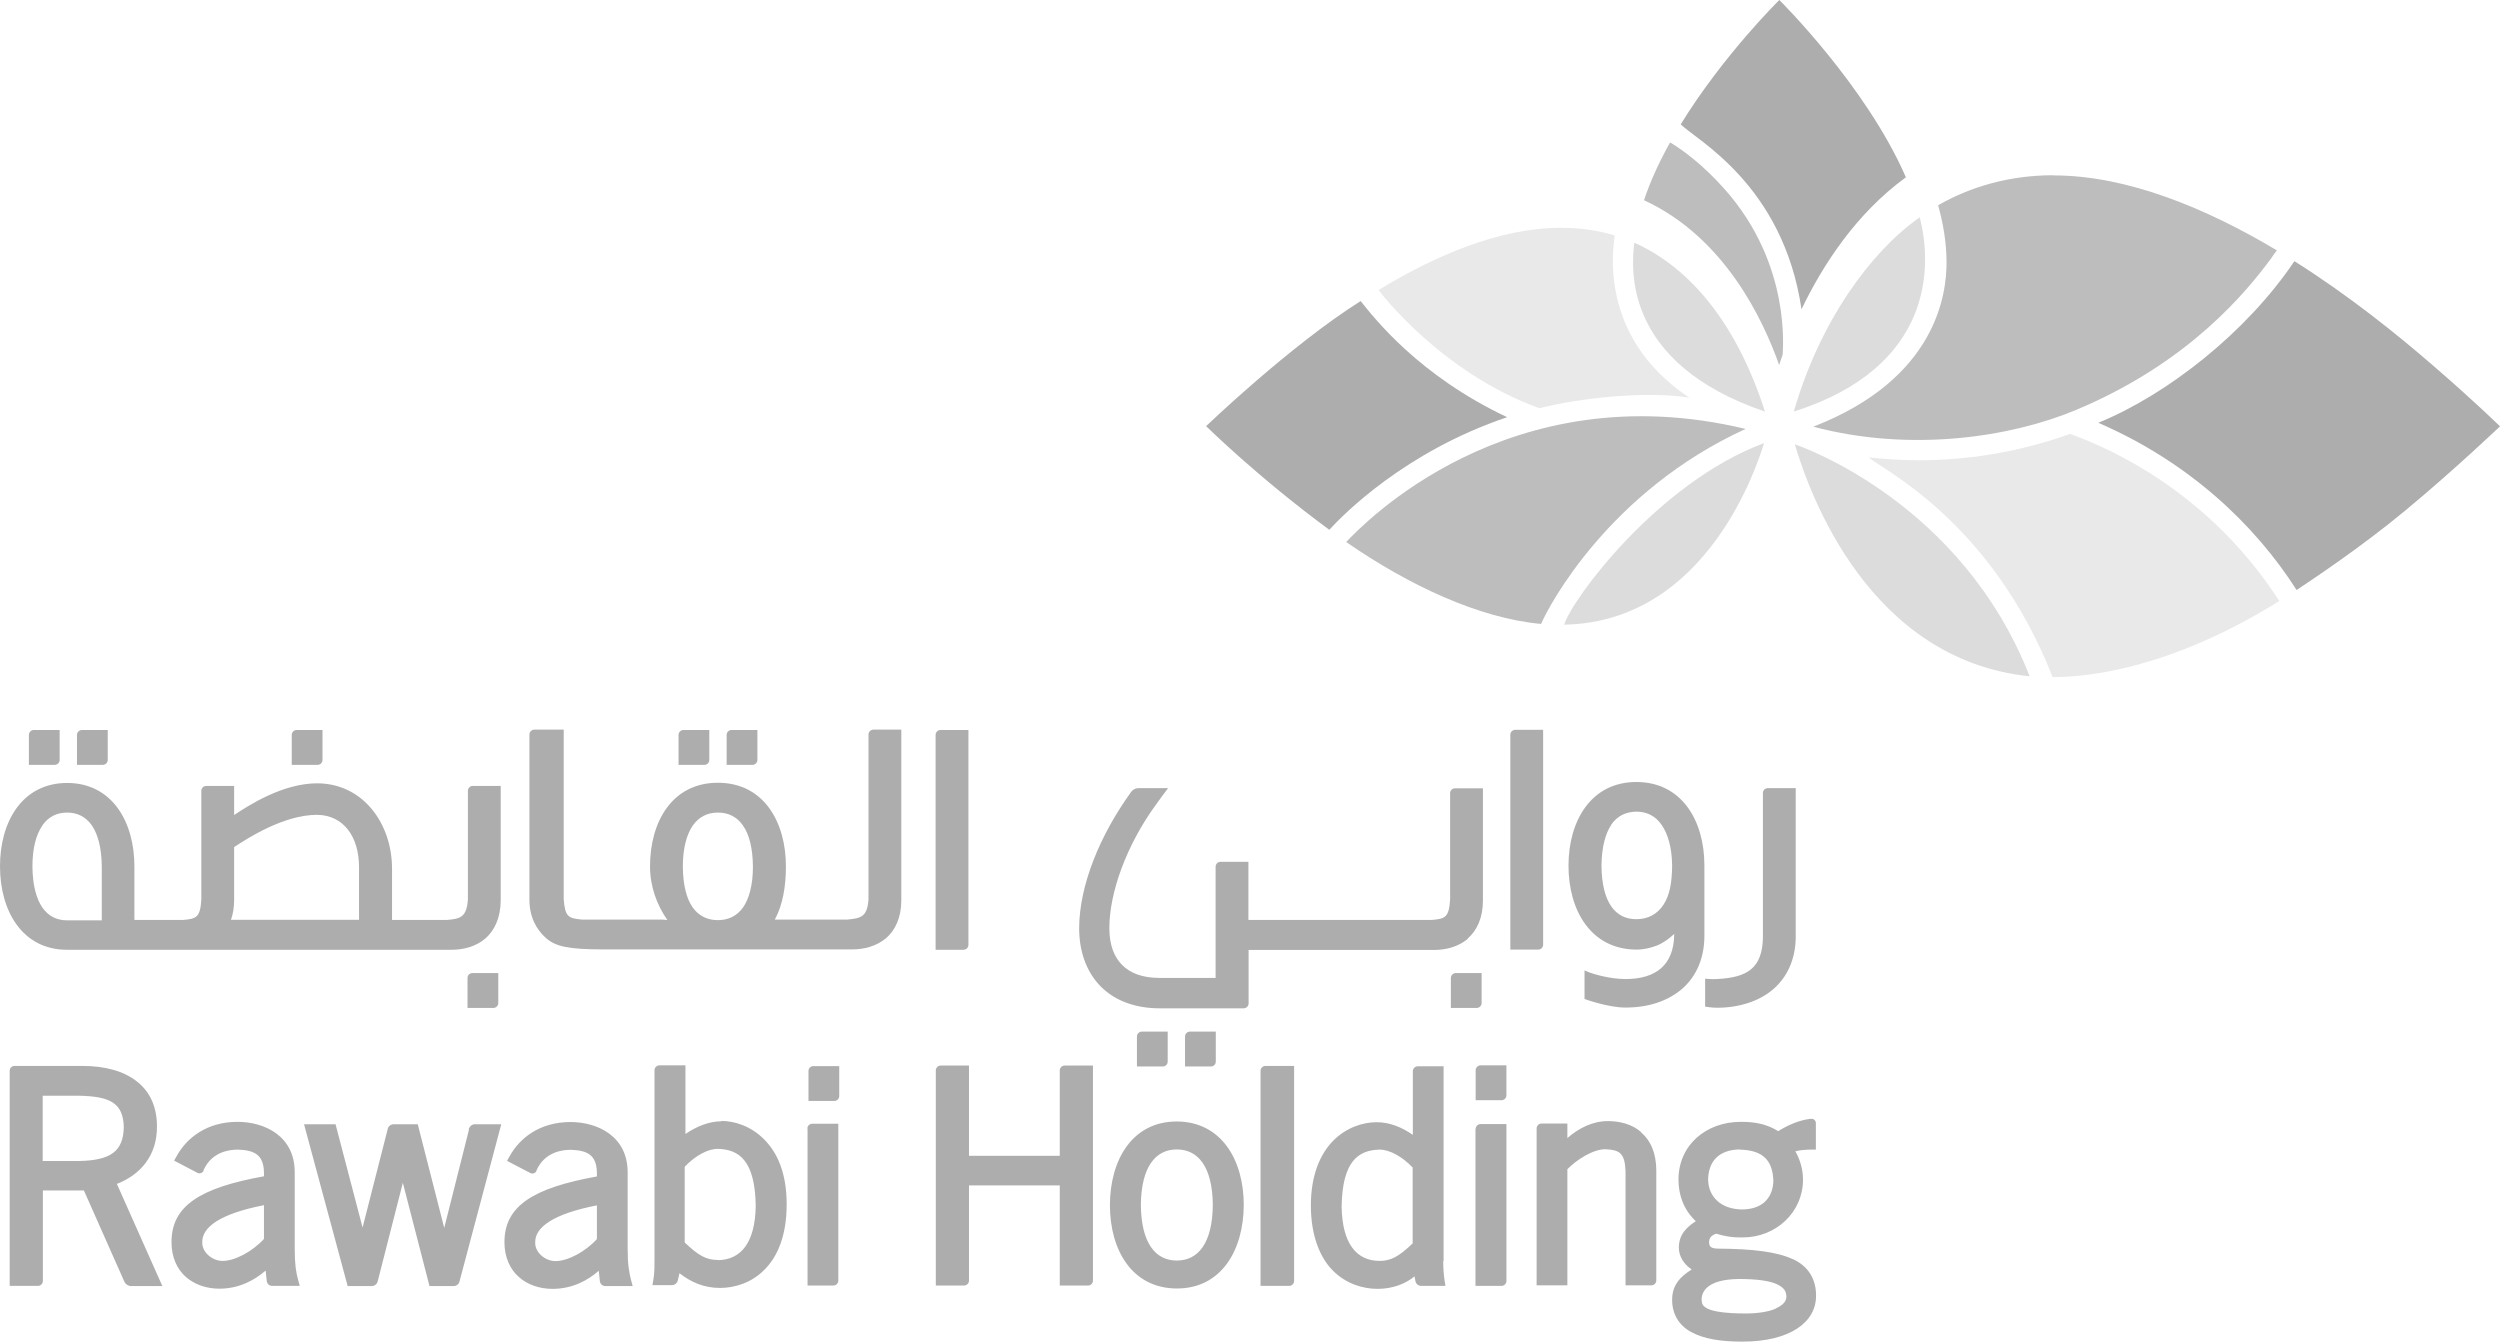 <?xml version="1.0" encoding="UTF-8"?>
<svg id="Layer_1" data-name="Layer 1" xmlns="http://www.w3.org/2000/svg" viewBox="0 0 134.11 71.97">
  <defs>
    <style>
      .cls-1 {
        fill: #e9e9e9;
      }

      .cls-2 {
        fill: #bdbdbd;
      }

      .cls-3 {
        fill: #adadad;
      }

      .cls-4 {
        fill: #dcdcdc;
      }
    </style>
  </defs>
  <path class="cls-4" d="m87.67,13.02h0c-.16,1.38-.62,6.46,7.01,9.06-1.65-5.14-4.33-7.87-7.01-9.06m15.31-1.36c-2.62,1.83-5.36,5.58-6.75,10.41h.02c7.43-2.37,7.43-7.75,6.73-10.41m-19.07,21.85c7.74-.14,10.41-8.74,10.72-9.74-5.73,2.14-10.34,8.43-10.72,9.74m12.37-9.68c.81,2.75,4.02,11.57,12.6,12.45-3.67-9.35-12.23-12.31-12.6-12.45"/>
  <path class="cls-2" d="m110.16,9.4c-2.35,0-4.45.61-6.19,1.61.26.94.45,1.97.45,3.08,0,1.66-.52,6.23-7.15,8.8,5.25,1.39,10.61.56,14.1-.9,6.11-2.56,9.17-6.39,10.45-8.11.12-.17.22-.33.32-.45-3.77-2.25-8.01-4.02-11.98-4.02m-37.94,19.67c3.34,2.31,7.12,4.09,10.45,4.39.41-.97,3.66-7.12,10.97-10.46-12.71-3.06-20.53,5.12-21.43,6.07m20.3-18.94c-1.18-1.33-2.32-2.15-2.92-2.5-.56,1-1.05,2.05-1.4,3.1.02.01.04.02.04.02,4.26,1.98,6.33,6.33,7.21,8.82l.19-.56c-.01-.17.51-4.8-3.12-8.88"/>
  <path class="cls-1" d="m111.04,23.28c-2.97,1.06-5.75,1.41-8.1,1.41-.95,0-1.9-.07-2.69-.15.65.61,6.55,3.36,9.86,11.78.88,0,5.63,0,12.16-4.08-4.19-6.51-10.27-8.6-11.21-8.96m-24.44-10.65c-.86-.26-1.8-.41-2.89-.41-3.25,0-6.72,1.47-9.78,3.34.07.09,3.33,4.42,8.63,6.34,2.1-.54,5.66-.94,8.04-.57-5-3.32-4.04-8.22-4-8.7"/>
  <path class="cls-3" d="m72.99,16.15c-3.79,2.39-8.29,6.71-8.29,6.71,0,0,2.81,2.77,6.61,5.56.73-.8,4.05-4.19,9.54-6.04-4.74-2.23-7.13-5.32-7.86-6.23"/>
  <path class="cls-3" d="m130.52,19.61c-1.94-1.68-4.52-3.76-7.44-5.6-2.55,3.8-6.8,7.15-10.52,8.67,4.83,2.09,8.37,5.42,10.64,8.97.82-.55,3.4-2.25,5.85-4.28,2.63-2.18,5.06-4.5,5.06-4.5,0,0-1.41-1.38-3.59-3.26"/>
  <path class="cls-3" d="m95.45,0s-3,2.95-5.29,6.67c.85.85,5.49,3.24,6.48,9.92,1.13-2.35,2.91-5.12,5.6-7.08h0c-2.14-4.92-6.79-9.51-6.79-9.51"/>
  <path class="cls-3" d="m33.67,66.98v-4.09c0-1.96-1.64-2.7-3.07-2.7-1.62,0-2.72.84-3.27,1.85l-.13.23.24.13,1.02.53c.12.06.27,0,.32-.12v-.03c.21-.47.7-1.09,1.84-1.1.91.03,1.38.29,1.4,1.22v.21c-3.44.62-4.96,1.59-4.96,3.53,0,.8.3,1.45.78,1.87.48.42,1.12.63,1.8.63,1.05,0,1.89-.45,2.48-.97l.06.56c.02.15.14.26.29.26h1.47l-.09-.33c-.1-.41-.18-.8-.18-1.68m-1.65-.51c-.61.67-1.57,1.19-2.23,1.18-.5,0-1.08-.42-1.08-.98-.03-.83.96-1.55,3.31-2.01v1.81Zm-6.86-5.88l-1.33,5.28-1.42-5.56h-1.29c-.15,0-.29.1-.32.25l-1.35,5.29-1.45-5.54h-1.69l2.34,8.68h1.29c.15,0,.28-.1.32-.25l1.35-5.29,1.43,5.54h1.29c.15,0,.29-.1.32-.25l2.24-8.43h-1.43c-.15,0-.28.13-.32.28m-9.33,6.38v-4.09c0-1.96-1.64-2.7-3.07-2.7-1.62,0-2.72.84-3.27,1.85l-.13.23,1.26.66c.12.06.27,0,.32-.12v-.03c.21-.47.7-1.09,1.84-1.1.91.03,1.38.29,1.4,1.22v.21c-3.44.62-4.96,1.59-4.96,3.53,0,.8.29,1.45.77,1.87.48.42,1.12.63,1.8.63,1.06,0,1.89-.46,2.48-.97l.06.56c.02.15.14.26.29.26h1.48l-.09-.33c-.11-.41-.18-.8-.18-1.68m-1.65-.51c-.61.67-1.57,1.19-2.23,1.18-.5,0-1.08-.42-1.08-.98-.03-.83.96-1.55,3.31-2.01v1.81Zm-5.74-6.05c0-1-.36-1.84-1.07-2.39-.7-.56-1.7-.84-2.96-.84H.78c-.14,0-.26.11-.26.26v11.54h1.52c.14,0,.26-.12.26-.26v-4.86h2.2l2.17,4.89c.06.14.21.24.36.24h1.68l-2.44-5.48c1.25-.49,2.16-1.5,2.15-3.09m-4.13,1.86h-2v-3.5h1.98c1.59.04,2.35.36,2.37,1.7-.03,1.27-.69,1.76-2.36,1.8m40.74-3.48v-1.61h-1.39c-.14,0-.26.12-.26.26v1.61h1.39c.14,0,.26-.12.26-.26m32.42,8.85v-10.45h-1.39c-.14,0-.26.12-.26.26v3.42c-.57-.4-1.23-.68-1.94-.68-.75,0-1.64.29-2.34,1-.7.72-1.19,1.85-1.19,3.47s.49,2.81,1.2,3.51c.71.7,1.61.96,2.38.96h0c.8,0,1.5-.27,1.98-.67l.05.26c.03.15.16.25.31.25h1.3l-.05-.31c-.05-.34-.07-.68-.07-1.03m-1.64-.94c-.74.71-1.17.94-1.78.94-1.23-.01-2-.92-2.03-2.92.04-2.4.87-3.02,2.03-3.05h.01c.53,0,1.21.37,1.77.96v4.06h0Zm3.37-6.14v8.42h1.4c.14,0,.26-.12.26-.26v-8.42h-1.39c-.14,0-.26.12-.26.26m-11.54-3.12v11.54h1.54c.14,0,.26-.12.26-.26v-11.54h-1.54c-.14,0-.26.12-.26.26m28.56,10.11c-.86-.4-2.15-.56-4.09-.57-.32-.03-.39-.1-.41-.33.01-.23.08-.36.38-.47.41.12.79.21,1.43.2,1.77,0,3.23-1.34,3.23-3.1,0-.62-.2-1.15-.41-1.52.24-.06.55-.09.84-.09h.26v-1.42c0-.14-.12-.25-.26-.23h-.04c-.61.07-1.23.35-1.72.66-.54-.34-1.18-.51-2.01-.5-1.84,0-3.34,1.23-3.34,3.1,0,.84.29,1.63.93,2.23-.49.32-.91.71-.91,1.42,0,.47.27.89.69,1.17-.63.39-1.06.86-1.05,1.64,0,.75.37,1.37,1.03,1.72.66.36,1.56.51,2.73.51,2.58,0,3.96-1.05,3.96-2.45.01-.86-.38-1.58-1.25-1.98m-2.84-5.87c1.27.03,1.76.6,1.8,1.67-.02.85-.52,1.53-1.67,1.54-1.14-.01-1.82-.68-1.83-1.61.02-.94.54-1.59,1.7-1.61m1.93,8.54c-.39.17-.97.26-1.62.26-1.1,0-1.74-.11-2.04-.26-.29-.16-.3-.24-.32-.5.01-.41.3-1.07,2-1.09.98,0,1.65.1,2.04.28.39.19.49.36.51.66,0,.25-.17.46-.57.64m-16.1-12.78v1.61h1.39c.14,0,.26-.12.26-.26v-1.61h-1.39c-.14,0-.26.12-.26.26m-40.45,2.74c-.7,0-1.36.29-1.94.68v-3.68h-1.4c-.14,0-.26.12-.26.26v10.19c0,.36,0,.7-.06,1.04l-.05.3h1.04c.15,0,.28-.1.32-.25l.09-.39c.6.47,1.3.79,2.17.79h0c.77,0,1.68-.26,2.38-.97.71-.7,1.2-1.84,1.2-3.51s-.49-2.76-1.19-3.47c-.7-.72-1.58-1.01-2.34-1.01m-.16,7.46c-.61,0-1.04-.23-1.78-.94v-4.06c.56-.59,1.25-.97,1.78-.96,1.16.03,1.99.65,2.03,3.05-.03,2-.8,2.9-2.03,2.92m49.53-6.87c-.5-.43-1.15-.59-1.79-.59-.82,0-1.56.38-2.17.91v-.78h-1.39c-.14,0-.26.12-.26.26v8.42h1.65v-6.23c.49-.5,1.39-1.09,2.06-1.07.73.04,1.02.19,1.06,1.17v6.13h1.39c.14,0,.26-.12.26-.26v-5.9c0-.93-.31-1.62-.81-2.04m-31.19-3.33v4.58h-4.87v-4.84h-1.52c-.14,0-.26.12-.26.26v11.54h1.52c.14,0,.26-.12.26-.26v-5.11h4.87v5.37h1.52c.14,0,.26-.12.26-.26v-11.54h-1.52c-.14,0-.26.12-.26.26m-13.53,3.12v8.42h1.39c.14,0,.26-.12.26-.26v-8.42h-1.4c-.14,0-.26.12-.26.26m19.82-.38c-2.4,0-3.58,2.07-3.59,4.48,0,2.41,1.18,4.47,3.59,4.48,2.4,0,3.58-2.07,3.59-4.48,0-2.4-1.19-4.47-3.59-4.48m0,7.46c-1.15,0-1.91-.94-1.93-2.98.02-2.04.78-2.98,1.93-2.98s1.91.94,1.93,2.98c-.02,2.04-.78,2.98-1.93,2.98"/>
  <path class="cls-3" d="m87.78,50.94c.4,0,.77-.09,1.11-.22.34-.14.67-.38.92-.62v.06c-.03,1.59-.96,2.36-2.61,2.36-.89,0-1.76-.29-1.93-.35-.16-.06-.27-.11-.27-.11v1.53s1.26.46,2.19.46h.01c1.21,0,2.26-.34,3.03-1,.76-.66,1.19-1.63,1.2-2.8v-3.83c0-2.39-1.21-4.47-3.65-4.47s-3.64,2.1-3.64,4.49,1.2,4.49,3.64,4.5m-1.35-6.7c.33-.47.78-.69,1.35-.7.56,0,1.02.23,1.35.7s.56,1.2.57,2.2c-.01.92-.13,1.57-.45,2.07-.34.54-.86.8-1.47.8-.56,0-1.02-.22-1.34-.68-.33-.47-.52-1.19-.53-2.19.01-1,.21-1.73.53-2.2m-6.96,9.57v-1.61h-1.39c-.14,0-.26.12-.26.26v1.61h1.39c.14,0,.26-.12.26-.26m3.3-3.13v-11.53h-1.5c-.14,0-.26.12-.26.26v11.53h1.5c.14,0,.26-.12.26-.26m13.55-.38v-8.02h-1.5c-.14,0-.26.11-.26.26v7.77c-.04,1.61-.81,2.13-2.47,2.21-.29.02-.63-.02-.63-.02v1.5s.35.06.64.06c1.16,0,2.26-.34,3.02-1,.75-.65,1.18-1.6,1.2-2.75m-17.6.04c.5-.43.82-1.12.82-2.03v-6.03h-1.5c-.14,0-.26.11-.26.26v5.7c-.06.97-.27,1.04-.99,1.1h-9.83v-3.12h-1.5c-.14,0-.26.12-.26.26v5.97h-3c-.95,0-1.59-.27-2.01-.69s-.69-1.05-.69-1.98c0-1.9.91-4.45,2.51-6.64.22-.3.42-.59.64-.87h-1.58c-.16,0-.31.07-.4.2-1.69,2.34-2.78,5.02-2.79,7.31,0,1.25.39,2.36,1.17,3.14s1.89,1.16,3.14,1.16h4.52c.14,0,.26-.12.26-.26v-2.87h9.94c.65,0,1.31-.17,1.82-.6m-13.52,6.59v-1.61h-1.39c-.14,0-.26.12-.26.26v1.61h1.39c.14,0,.26-.11.26-.26m-2.58,0v-1.61h-1.39c-.14,0-.26.12-.26.26v1.61h1.39c.14,0,.26-.11.26-.26"/>
  <path class="cls-3" d="m3.6,50.95h20.62c.65,0,1.3-.17,1.81-.6.5-.43.82-1.12.83-2.03v-6.16h-1.5c-.14,0-.26.12-.26.26v5.84c-.07.96-.42,1.03-1.14,1.09h-2.93v-2.76c0-2.38-1.53-4.56-4.01-4.57-1.85,0-3.66,1.17-4.46,1.7v-1.56h-1.5c-.14,0-.26.12-.26.26v5.84c-.06.96-.27,1.03-.99,1.09h-2.6v-2.87c0-2.39-1.19-4.47-3.6-4.48h0c-2.42,0-3.61,2.08-3.61,4.47s1.19,4.48,3.6,4.48m8.96-2.67v-2.84c.7-.46,2.65-1.73,4.45-1.73,1.43.02,2.24,1.18,2.25,2.78v2.85h-6.87c.11-.31.17-.66.17-1.06m-10.29-4c.33-.47.78-.69,1.33-.69s1,.22,1.33.69c.32.47.52,1.19.53,2.2v2.89h-1.86c-.55,0-1-.22-1.33-.69-.32-.47-.52-1.19-.53-2.19,0-1,.2-1.72.53-2.2"/>
  <path class="cls-3" d="m41.56,49.34c.43-.79.6-1.79.6-2.86,0-2.4-1.2-4.49-3.65-4.49s-3.64,2.09-3.64,4.49c0,1.07.37,2.08.93,2.87l-.28-.02h-4.3c-.72-.07-.91-.13-.98-1.1v-9.09h-1.58c-.14,0-.26.12-.26.26v8.87c0,.93.39,1.62.9,2.06.51.44,1.17.6,3.07.6h13.34c.65,0,1.3-.17,1.82-.6.5-.43.82-1.12.82-2.03v-9.16h-1.5c-.14,0-.26.12-.26.26v8.83c-.06.97-.42,1.03-1.14,1.1h-3.91.02Zm-1.7-.66c-.33.46-.79.68-1.35.68s-1.02-.22-1.35-.68c-.33-.47-.52-1.19-.53-2.19,0-1,.21-1.73.53-2.2.33-.47.79-.7,1.35-.7s1.02.22,1.35.7c.33.47.52,1.2.53,2.2,0,1-.21,1.73-.53,2.19"/>
  <path class="cls-3" d="m3.2,39.16h-1.39c-.14,0-.26.12-.26.26v1.61h1.39c.14,0,.26-.12.26-.26v-1.61Z"/>
  <path class="cls-3" d="m5.78,39.16h-1.39c-.14,0-.26.12-.26.26v1.61h1.39c.14,0,.26-.12.26-.26,0,0,0-1.61,0-1.61Z"/>
  <path class="cls-3" d="m17.3,39.16h-1.39c-.14,0-.26.12-.26.26v1.61h1.39c.14,0,.26-.12.26-.26v-1.61Z"/>
  <path class="cls-3" d="m25.08,54.07h1.39c.14,0,.26-.12.26-.26v-1.61h-1.39c-.14,0-.26.11-.26.26v1.61Z"/>
  <path class="cls-3" d="m38.05,39.16h-1.39c-.14,0-.26.12-.26.26v1.61h1.39c.14,0,.26-.12.26-.26v-1.61Z"/>
  <path class="cls-3" d="m40.63,39.16h-1.39c-.14,0-.26.12-.26.26v1.61h1.39c.14,0,.26-.12.26-.26v-1.61Z"/>
  <path class="cls-3" d="m51.95,39.16h-1.5c-.14,0-.26.12-.26.26v11.53h1.5c.14,0,.26-.12.26-.26v-11.53Z"/>
</svg>